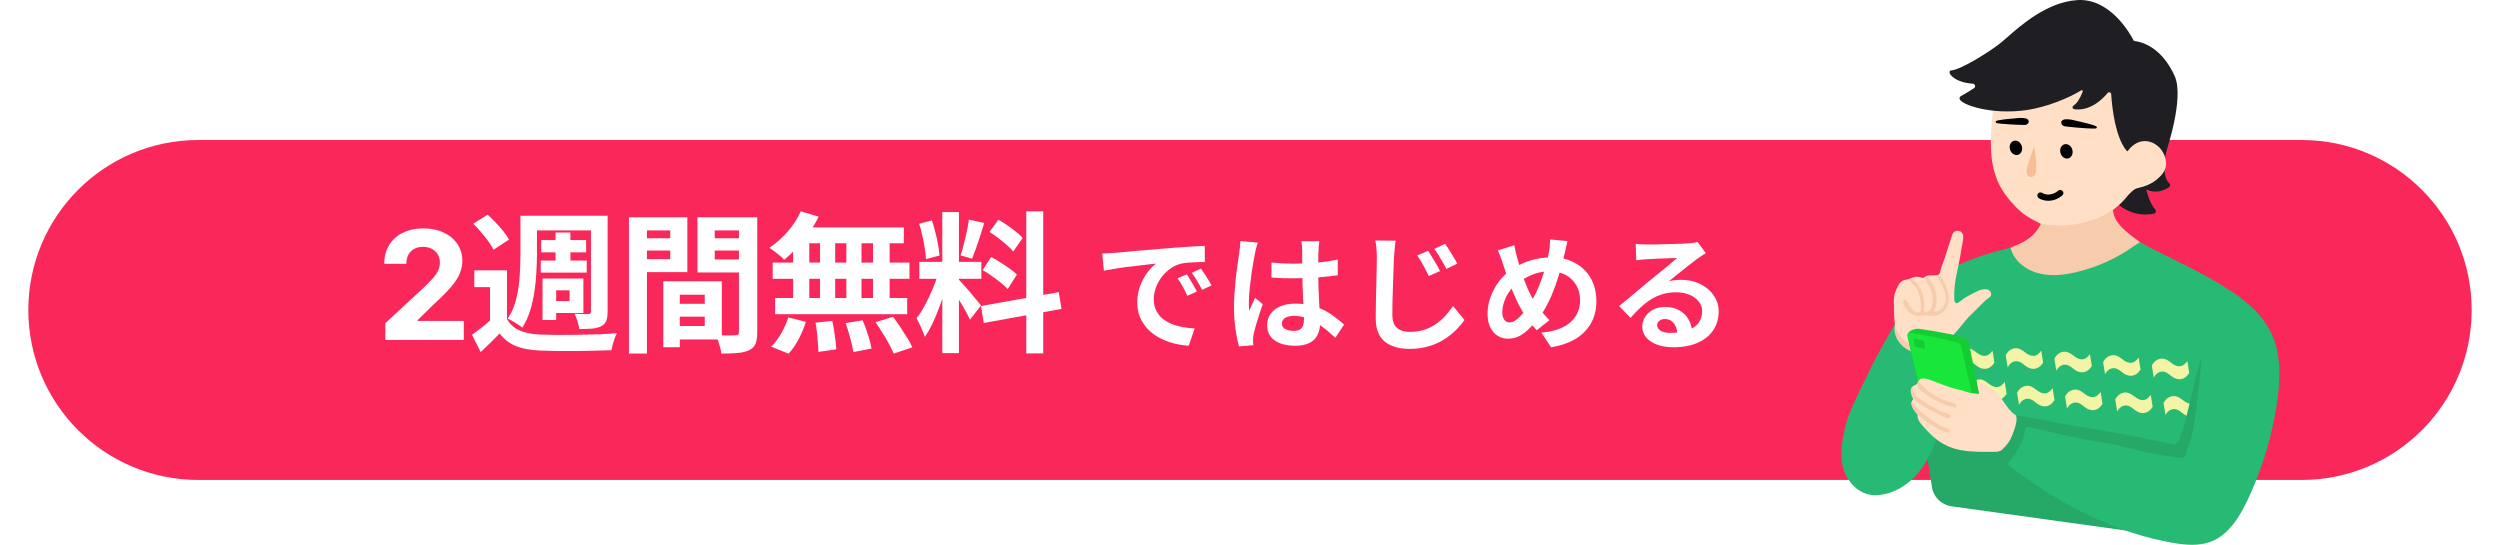 <svg width="353" height="77" viewBox="0 0 353 77" fill="none" xmlns="http://www.w3.org/2000/svg">
<g filter="url(#filter0_d_5355_7089)">
<path d="M4 39.77C4 26.515 14.745 15.77 28 15.77H325C338.255 15.77 349 26.515 349 39.77C349 53.025 338.255 63.77 325 63.77H28C14.745 63.77 4 53.025 4 39.77Z" fill="#FA285A"/>
</g>
<path d="M269.781 49.597L272.752 68.536C272.892 70.06 274.062 71.285 275.579 71.495L305.549 75.656L313.077 53.431L269.781 49.597Z" fill="#26A867"/>
<path d="M305.562 21.939C305.562 21.939 301.662 21.617 299.379 23.047C297.097 24.478 298.617 28.11 298.617 28.11C300.701 30.392 303.162 30.171 304.084 29.984C304.216 29.957 304.271 29.786 304.17 29.692C303.559 29.113 303.1 27.702 302.879 26.916C302.824 26.714 303.026 26.527 303.217 26.613C304.621 27.22 305.783 26.543 306.18 26.259C306.258 26.201 306.254 26.096 306.188 26.034C304.963 24.941 305.573 21.932 305.573 21.932L305.565 21.939H305.562Z" fill="#1F1F23"/>
<path d="M302.963 30.295C301.738 30.295 300.004 29.929 298.465 28.246L298.426 28.187C298.36 28.032 296.867 24.381 299.266 22.876C301.381 21.55 304.767 21.686 305.456 21.729L305.957 20.99L305.759 21.97C305.755 21.997 305.187 24.878 306.311 25.882C306.393 25.956 306.435 26.057 306.432 26.162C306.428 26.263 306.373 26.36 306.292 26.418C305.833 26.745 304.612 27.433 303.13 26.791C303.123 26.791 303.107 26.78 303.084 26.799C303.076 26.807 303.057 26.826 303.064 26.858C303.282 27.627 303.729 28.996 304.301 29.544C304.398 29.634 304.441 29.778 304.402 29.91C304.363 30.046 304.254 30.151 304.118 30.178C303.838 30.233 303.438 30.291 302.959 30.291H302.963V30.295ZM298.787 28.005C300.747 30.124 303.033 29.98 303.986 29.801C303.399 29.202 302.952 27.939 302.679 26.97C302.633 26.795 302.687 26.616 302.823 26.5C302.955 26.387 303.134 26.36 303.294 26.43C304.522 26.962 305.553 26.438 305.996 26.138C304.954 25.127 305.207 22.872 305.327 22.13C304.484 22.091 301.381 22.032 299.483 23.222C297.477 24.478 298.651 27.651 298.787 28.005Z" fill="#1F1F23"/>
<path d="M304.691 37.842C304.691 37.842 301.581 43.531 291.899 45.199C282.221 46.867 282.77 36.182 282.77 36.182C288.143 33.223 288.524 31.773 288.524 31.769C288.505 31.8 287.101 31.05 286.996 30.995C286.156 30.56 285.421 30.031 284.756 29.35C283.691 28.258 282.661 26.983 282.07 25.583C280.845 22.682 281.035 19.579 281.308 16.48C281.44 14.98 281.588 13.401 282.011 11.951C282.373 10.714 283.679 10.909 283.679 10.909C285.064 15.617 294.294 11.527 298.085 12.242C300.465 12.693 300.41 21.415 300.41 21.415C303.183 19.883 305.049 20.722 305.434 22.857C305.854 25.171 303.412 26.201 302.176 26.473C301.32 26.664 301.246 26.804 300.511 27.542C298.011 30.746 296.662 29.094 299.563 33.169C301.88 35.945 305.275 37.963 305.275 37.963L304.691 37.842Z" fill="#FFE0C6"/>
<path d="M298.301 13.277C298.273 12.841 297.725 12.662 297.445 13.001C295.412 15.431 293.503 15.322 292.904 15.217C292.838 15.205 292.822 15.12 292.877 15.085C293.503 14.708 293.973 13.767 294.265 13.016C294.385 12.697 294.035 12.406 293.747 12.588C292.06 13.658 288.794 14.96 286.123 15.341C280.504 16.15 276.177 14.159 276.974 13.743C277.339 13.553 278.097 13.086 278.824 12.627C279.279 12.34 279.093 11.648 278.556 11.609C276.282 11.461 275.453 10.45 275.469 10.19C275.469 10.162 275.496 10.143 275.523 10.139C276.962 10.053 281.002 7.483 282.557 6.266C284.109 5.049 288.323 0.558 293.304 0.212C297.799 -0.099 300.595 4.843 301.096 5.811C301.151 5.912 301.252 5.979 301.364 5.994C303.394 6.251 305.505 7.744 306.886 10.831C308.091 13.53 306.17 19.93 305.579 21.629C305.502 21.854 305.299 21.329 305.109 21.178C304.697 20.843 304.024 20.346 303.46 20.151C302.803 19.93 301.644 20.011 300.917 21.053C300.789 21.24 300.501 21.244 300.361 21.061C298.888 19.152 298.437 15.318 298.301 13.269V13.277Z" fill="#1F1F23"/>
<path d="M305.524 21.893C305.365 21.893 305.267 21.741 305.155 21.57C305.1 21.485 305.03 21.376 304.98 21.337C304.626 21.049 303.945 20.536 303.393 20.345C302.907 20.182 301.799 20.143 301.08 21.174C300.983 21.314 300.827 21.399 300.648 21.403C300.473 21.411 300.302 21.329 300.197 21.189C298.696 19.249 298.238 15.407 298.098 13.288C298.086 13.113 297.946 13.055 297.907 13.039C297.864 13.024 297.713 12.989 297.6 13.129C295.481 15.656 293.443 15.516 292.868 15.415C292.751 15.396 292.666 15.306 292.646 15.194C292.627 15.081 292.677 14.972 292.775 14.914C293.233 14.637 293.684 13.957 294.077 12.946C294.112 12.853 294.05 12.791 294.03 12.771C294.007 12.752 293.937 12.709 293.859 12.759C292.203 13.813 288.937 15.147 286.157 15.543C281.215 16.255 276.969 14.816 276.701 13.984C276.646 13.817 276.716 13.654 276.887 13.568C277.307 13.351 278.217 12.783 278.723 12.46C278.878 12.363 278.901 12.2 278.874 12.083C278.843 11.962 278.742 11.826 278.548 11.815C276.195 11.659 275.25 10.586 275.27 10.182C275.27 10.057 275.375 9.952 275.507 9.941C276.856 9.859 280.811 7.382 282.432 6.111C282.677 5.916 283 5.632 283.373 5.306C285.356 3.556 289.042 0.309 293.288 0.014C297.923 -0.297 300.753 4.711 301.274 5.718C301.298 5.757 301.34 5.788 301.387 5.792C303.724 6.091 305.796 7.895 307.068 10.749C308.46 13.864 305.878 21.38 305.769 21.698C305.715 21.854 305.602 21.881 305.555 21.889H305.524V21.893ZM302.81 19.859C303.067 19.859 303.308 19.898 303.522 19.972C304.105 20.17 304.774 20.656 305.236 21.034C305.326 21.108 305.4 21.216 305.473 21.325C306.395 18.588 307.729 13.23 306.702 10.924C305.489 8.202 303.533 6.484 301.34 6.204C301.161 6.181 301.006 6.076 300.92 5.916C300.415 4.944 297.67 0.119 293.319 0.422C289.209 0.706 285.589 3.898 283.641 5.609C283.264 5.943 282.937 6.231 282.681 6.429C281.3 7.51 277.416 10.034 275.74 10.322C275.958 10.617 276.74 11.294 278.571 11.414C278.909 11.438 279.177 11.663 279.263 11.986C279.345 12.305 279.216 12.627 278.936 12.802C278.439 13.117 277.552 13.669 277.109 13.906C277.482 14.439 281.246 15.843 286.099 15.147C288.727 14.77 291.997 13.467 293.642 12.421C293.848 12.293 294.1 12.308 294.287 12.46C294.478 12.616 294.544 12.864 294.454 13.09C294.093 14.011 293.692 14.669 293.257 15.053C294.015 15.096 295.605 14.882 297.289 12.872C297.472 12.655 297.763 12.569 298.031 12.658C298.304 12.748 298.482 12.981 298.502 13.265C298.65 15.38 299.097 19.101 300.524 20.948C300.551 20.983 300.574 21.003 300.644 21.003C300.664 21.003 300.718 20.995 300.753 20.948C301.301 20.166 302.102 19.855 302.814 19.855H302.81V19.859Z" fill="#1F1F23"/>
<path d="M300.32 21.473C302.179 18.767 304.975 20.015 305.667 22.072C306.421 24.3 304.628 25.373 303.446 25.824C302.626 26.139 302.887 23.176 301.934 23.919" fill="#FFE0C6"/>
<path d="M286.16 24.14C286.16 23.592 286.868 21.629 287.222 20.715C287.439 21.889 287.747 24.346 287.241 24.786C286.607 25.338 286.164 24.825 286.16 24.14Z" fill="#F8BC97"/>
<path d="M292.051 22.363C292.514 22.235 292.763 21.686 292.611 21.138C292.459 20.59 291.962 20.248 291.499 20.376C291.036 20.504 290.787 21.053 290.939 21.601C291.091 22.149 291.588 22.491 292.051 22.363Z" fill="black"/>
<path d="M284.947 21.858C285.406 21.718 285.643 21.166 285.476 20.622C285.308 20.078 284.803 19.747 284.348 19.887C283.889 20.027 283.652 20.579 283.819 21.124C283.986 21.668 284.492 21.998 284.947 21.858Z" fill="black"/>
<path d="M302.461 34.432C301.442 33.542 298.405 31.866 298.347 29.611C295.213 31.889 290.388 32.189 288.172 31.559C288.172 31.559 288.051 32.029 287.437 32.756C286.822 33.483 286.014 34.059 285.127 34.44C282.604 35.521 279.722 36.827 281.632 38.799C288.984 42.442 298.852 39.95 301.675 37.702C303.437 36.303 303.709 36.229 303.709 36.229C303.079 35.987 302.616 35.101 302.017 34.794L302.461 34.432Z" fill="#F7CCAD"/>
<path d="M289.222 28.352C288.627 28.352 288.137 28.157 287.865 27.975C287.663 27.838 287.612 27.562 287.748 27.36C287.884 27.158 288.16 27.108 288.362 27.244C288.401 27.271 289.416 27.912 290.629 26.917C290.816 26.761 291.096 26.793 291.251 26.979C291.407 27.166 291.38 27.446 291.189 27.601C290.501 28.165 289.813 28.352 289.226 28.352H289.222Z" fill="black"/>
<path d="M281.979 17.242C281.571 17.129 283.78 16.908 284.934 16.81C284.934 16.81 285.529 16.736 286.023 16.861C286.517 16.985 286.381 17.495 285.899 17.502C285.292 17.51 282.493 17.382 281.979 17.242Z" fill="black"/>
<path d="M285.833 17.643C285.134 17.643 282.459 17.518 281.937 17.374C281.79 17.335 281.782 17.238 281.786 17.195C281.798 17.067 281.809 16.931 284.916 16.671C284.935 16.671 285.538 16.597 286.051 16.725C286.389 16.811 286.483 17.04 286.463 17.215C286.44 17.421 286.234 17.635 285.892 17.643H285.833ZM282.602 17.195C283.59 17.293 285.386 17.378 285.892 17.367C286.075 17.367 286.183 17.273 286.191 17.184C286.199 17.102 286.121 17.028 285.985 16.993C285.522 16.877 284.951 16.943 284.947 16.943C283.99 17.024 283.139 17.114 282.602 17.192V17.195ZM281.984 17.195L282.007 17.114C282.007 17.114 282 17.114 282 17.11L281.98 17.195H281.984Z" fill="black"/>
<path d="M291.609 17.702C291.084 17.62 291.015 17.053 291.571 16.99C292.123 16.928 292.756 17.095 292.756 17.095C293.989 17.372 296.345 17.943 295.886 18.005C295.311 18.083 292.267 17.803 291.613 17.706H291.609V17.702Z" fill="black"/>
<path d="M295.581 18.156C294.589 18.156 292.136 17.927 291.584 17.841C291.222 17.787 291.035 17.53 291.043 17.309C291.043 17.126 291.183 16.897 291.549 16.854C292.124 16.788 292.758 16.955 292.785 16.963C296.086 17.705 296.082 17.853 296.075 17.985C296.075 18.024 296.051 18.121 295.896 18.141C295.822 18.149 295.713 18.156 295.577 18.156H295.581ZM291.829 17.114C291.747 17.114 291.665 17.114 291.584 17.126C291.424 17.145 291.323 17.215 291.319 17.313C291.319 17.414 291.424 17.534 291.626 17.569C292.19 17.655 294.251 17.845 295.312 17.877C294.749 17.713 293.8 17.476 292.723 17.231C292.715 17.231 292.28 17.114 291.829 17.114Z" fill="black"/>
<path d="M303.224 34.774C306.268 36.376 309.433 37.795 312.415 39.51C315.709 41.408 319.095 43.624 320.717 47.061C322.128 50.047 321.996 53.531 321.525 56.789C320.868 61.354 319.546 65.799 317.641 69.998C316.455 72.607 314.861 75.484 312.12 76.503C310.467 77.121 308.632 76.962 306.894 76.666C298.573 75.258 290.84 71.156 284.144 66.09C283.716 65.767 283.448 65.515 283.017 65.106C282.006 64.142 284.405 63.053 283.436 62.05C281.675 60.223 275.967 60.787 274.595 58.71C274.575 58.679 274.556 58.648 274.536 58.617C273.689 61.455 272.798 64.375 270.932 66.677C269.454 68.497 267.184 69.897 264.789 69.92C262.393 69.943 260.617 67.852 260.162 65.694C259.816 64.057 260.08 62.353 260.442 60.721C261.06 57.901 262.58 55.328 263.789 52.73C265.088 49.942 266.709 47.322 268.16 44.615C271.002 39.316 277.289 36.602 283.129 35.171L283.86 34.973L284.132 35.696C284.836 37.236 286.403 38.262 288.056 38.643C289.708 39.024 291.438 38.826 293.091 38.445C296.046 37.764 298.865 36.493 301.33 34.732L302.178 34.179L303.22 34.77L303.224 34.774Z" fill="#27BA74"/>
<path d="M267.616 45.658C267.363 46.467 267.538 47.376 267.993 48.096C268.277 48.539 268.658 48.916 269.094 49.212C269.311 49.359 269.545 49.488 269.786 49.6C270.027 49.713 270.283 49.799 270.544 49.702C270.571 49.694 270.595 49.682 270.618 49.666C270.734 49.604 270.82 49.499 270.902 49.394C271.462 48.706 272.025 48.014 272.585 47.326C270.929 46.77 269.273 46.214 267.616 45.658Z" fill="#F7CCAD"/>
<path d="M310.848 50.514C310.806 50.564 310.747 50.611 310.728 50.677C310.463 51.459 310.44 51.789 310.242 52.481C309.666 54.515 308.527 60.46 307.59 62.353C307.446 62.641 307.279 62.777 306.948 62.727C306.097 62.594 299.234 61.179 298.379 61.043C296.59 60.755 294.798 60.475 293.013 60.156C290.637 59.733 288.266 59.274 285.89 58.827C285.618 58.776 285.349 58.706 285.073 58.679C284.638 58.636 284.405 58.792 284.428 59.297C284.486 60.666 283.884 61.692 283.09 62.793C282.838 63.143 282.449 63.294 282.227 63.664C282.041 63.823 282.379 64.445 282.464 64.538C282.826 64.947 283.048 65.129 283.448 65.518C284.716 64.013 285.61 62.556 285.968 60.763C286.057 60.312 286.228 60.211 286.668 60.32C288.666 60.802 290.665 61.276 292.675 61.704C294.075 62.003 295.486 62.279 296.901 62.458C298.476 62.657 303.904 64.192 305.49 64.278C305.844 64.297 308.333 64.974 308.519 64.395C308.819 63.473 309.414 61.999 309.589 61.051C309.993 58.881 310.312 56.198 310.72 52.31C310.732 51.863 310.821 50.961 310.833 50.51H310.844L310.848 50.514Z" fill="#26A867"/>
<path d="M304.108 53.309C304.388 52.831 304.8 52.443 305.387 52.47C306.266 52.509 306.612 53.496 307.693 53.547C308.315 53.574 308.793 53.177 309.12 52.668L308.852 50.973C308.576 51.381 308.183 51.739 307.662 51.715C306.74 51.673 306.278 50.681 305.356 50.638C304.664 50.607 304.155 51.031 303.836 51.61L304.104 53.306L304.108 53.309Z" fill="#F4F4A6"/>
<path d="M297.233 52.824C297.513 52.345 297.925 51.957 298.512 51.984C299.391 52.023 299.737 53.01 300.818 53.061C301.44 53.088 301.918 52.691 302.245 52.182L301.977 50.487C301.701 50.895 301.308 51.253 300.787 51.23C299.865 51.187 299.403 50.195 298.481 50.153C297.789 50.121 297.28 50.545 296.961 51.124L297.229 52.82H297.233V52.824Z" fill="#F4F4A6"/>
<path d="M290.354 52.334C290.634 51.856 291.046 51.467 291.633 51.494C292.512 51.533 292.858 52.521 293.939 52.571C294.561 52.598 295.04 52.202 295.366 51.692L295.098 49.997C294.822 50.405 294.429 50.763 293.908 50.74C292.987 50.697 292.524 49.706 291.602 49.663C290.91 49.632 290.401 50.055 290.082 50.635L290.35 52.33L290.354 52.334Z" fill="#F4F4A6"/>
<path d="M285.085 57.144C285.365 56.665 285.777 56.276 286.364 56.304C287.243 56.343 287.589 57.33 288.67 57.381C289.292 57.408 289.77 57.011 290.097 56.502L289.828 54.807C289.552 55.215 289.16 55.573 288.639 55.549C287.717 55.507 287.254 54.515 286.333 54.472C285.641 54.441 285.131 54.865 284.812 55.444L285.081 57.14L285.085 57.144Z" fill="#F4F4A6"/>
<path d="M278.327 56.246C278.607 55.767 279.019 55.379 279.606 55.406C280.485 55.445 280.831 56.432 281.912 56.483C282.534 56.51 283.012 56.113 283.339 55.604L283.07 53.909C282.794 54.317 282.402 54.675 281.881 54.651C280.959 54.609 280.496 53.617 279.575 53.574C278.883 53.543 278.374 53.967 278.055 54.546L278.323 56.242L278.327 56.246Z" fill="#F4F4A6"/>
<path d="M291.862 57.676C292.142 57.198 292.554 56.809 293.141 56.836C294.02 56.875 294.366 57.863 295.447 57.913C296.069 57.941 296.547 57.544 296.874 57.035L296.606 55.339C296.33 55.748 295.937 56.105 295.416 56.082C294.494 56.039 294.032 55.048 293.11 55.005C292.418 54.974 291.909 55.398 291.59 55.977L291.858 57.672H291.862V57.676Z" fill="#F4F4A6"/>
<path d="M298.944 58.089C299.224 57.611 299.636 57.222 300.223 57.249C301.102 57.288 301.448 58.276 302.529 58.326C303.151 58.353 303.629 57.957 303.956 57.447L303.688 55.752C303.412 56.16 303.019 56.518 302.498 56.495C301.576 56.452 301.114 55.46 300.192 55.418C299.5 55.386 298.991 55.81 298.672 56.39L298.94 58.085L298.944 58.089Z" fill="#F4F4A6"/>
<path d="M309.167 56.988C308.342 56.852 307.883 55.965 307.012 55.926C306.32 55.895 305.811 56.319 305.492 56.898L305.76 58.594C306.04 58.115 306.453 57.73 307.04 57.758C307.724 57.789 308.109 58.419 308.743 58.706L309.163 56.988H309.167Z" fill="#F4F4A6"/>
<path d="M283.479 51.844C283.759 51.365 284.171 50.977 284.758 51.004C285.637 51.043 285.983 52.03 287.064 52.081C287.686 52.108 288.165 51.712 288.491 51.202L288.223 49.507C287.947 49.915 287.554 50.273 287.033 50.249C286.112 50.207 285.649 49.215 284.727 49.172C284.035 49.141 283.526 49.565 283.207 50.145L283.475 51.84L283.479 51.844Z" fill="#F4F4A6"/>
<path d="M276.6 51.844C276.88 51.365 277.292 50.977 277.88 51.004C278.758 51.043 279.104 52.03 280.185 52.081C280.807 52.108 281.286 51.712 281.612 51.202L281.344 49.507C281.068 49.915 280.675 50.273 280.154 50.249C279.233 50.207 278.77 49.215 277.848 49.172C277.156 49.141 276.647 49.565 276.328 50.145L276.596 51.84L276.6 51.844Z" fill="#F4F4A6"/>
<path d="M272.287 49.134C271.248 49.309 270.315 48.893 269.44 48.426C268.258 47.796 267.66 46.715 267.512 45.393C267.403 44.429 267.426 43.461 267.411 42.497C267.395 41.668 267.687 40.93 268.072 40.245C268.258 39.911 268.593 39.577 269.02 39.514C269.405 39.46 269.748 39.32 270.094 39.176C270.479 39.017 270.871 39.059 271.26 39.172C271.408 39.215 271.579 39.308 271.711 39.172C272.038 38.822 272.462 38.884 272.866 38.88C273.834 38.877 273.846 38.88 274.063 37.971C274.207 37.38 274.48 36.843 274.654 36.268C274.958 35.284 275.273 34.304 275.592 33.324C275.697 33.005 275.821 32.691 276.214 32.613C276.774 32.5 277.19 32.811 277.209 33.394C277.228 34.051 277.011 34.677 276.925 35.319C276.622 37.539 275.817 39.849 275.938 42.104C275.945 42.213 275.945 42.325 275.965 42.434C276.043 42.835 276.276 42.92 276.606 42.668C277.135 42.263 277.672 41.863 278.278 41.587C278.92 41.299 279.503 40.844 280.254 40.84C280.498 40.84 280.728 40.864 280.918 41.035C281.241 41.322 281.237 41.746 280.891 41.995C280.001 42.64 279.313 43.492 278.515 44.231C277.827 44.868 277.248 45.596 276.665 46.319C276.241 46.847 275.755 47.322 275.358 47.878C275.113 48.22 274.837 48.57 274.359 48.62C274.301 48.628 274.242 48.671 274.192 48.71C273.628 49.142 272.986 49.239 272.287 49.138V49.134Z" fill="#FFE0C6"/>
<path d="M273.132 44.005C273.735 43.997 274.287 43.569 274.544 43.021C274.8 42.473 274.789 41.816 274.625 41.229C274.462 40.642 274.159 40.101 273.84 39.58C273.774 39.471 273.708 39.355 273.708 39.23C273.708 39.106 273.82 38.969 273.945 38.993C274.042 39.012 274.1 39.106 274.147 39.187C274.551 39.914 274.96 40.661 275.123 41.477C275.399 42.858 274.789 44.3 273.307 44.557C272.802 44.646 272.285 44.608 271.775 44.545C271.624 44.526 271.464 44.506 271.313 44.538C271.231 44.557 271.153 44.588 271.071 44.611C270.792 44.689 270.488 44.623 270.22 44.506C269.477 44.191 268.91 43.495 268.75 42.706C268.723 42.57 268.719 42.403 268.836 42.325C269.022 42.201 269.228 42.45 269.33 42.652C269.582 43.161 269.952 43.616 270.403 43.966C270.519 44.055 270.652 44.145 270.799 44.137C270.967 44.129 271.106 43.989 271.169 43.834C271.231 43.678 271.231 43.503 271.227 43.336C271.208 42.228 271.048 41.011 270.232 40.264C270.01 40.062 269.718 39.833 269.773 39.537C270.041 39.409 270.341 39.63 270.539 39.852C271.433 40.867 271.861 42.278 271.682 43.62C271.666 43.733 271.651 43.861 271.725 43.95C271.775 44.013 271.865 44.04 271.946 44.044C272.425 44.075 272.736 43.546 272.833 43.079C273.074 41.921 272.701 40.684 271.985 39.739C271.865 39.58 271.736 39.343 271.88 39.203C272.028 39.059 272.273 39.211 272.409 39.366C273.49 40.61 273.778 42.492 273.117 44.005H273.132Z" fill="#F7CCAD"/>
<path d="M280.621 61.028C280.659 61.421 280.609 61.825 280.29 62.023C280.068 62.163 279.789 62.148 279.524 62.125C278.039 61.985 276.573 61.666 275.162 61.176C274.563 60.97 273.906 60.772 273.389 60.402C272.871 60.033 272.494 59.551 272.207 59.01C271.763 58.178 271.549 57.249 271.339 56.331C270.947 54.597 270.55 52.859 270.157 51.125C269.912 50.04 269.706 48.947 269.442 47.867C269.372 47.575 269.228 47.299 269.473 46.961C269.714 46.63 270.535 46.362 270.935 46.42C272.778 46.684 273.668 46.844 275.391 47.186C275.83 47.272 276.27 47.369 276.697 47.501C277.086 47.618 277.537 47.738 277.79 48.084C278.097 48.5 278.136 49.118 278.237 49.608C278.999 53.287 279.792 56.969 280.555 60.647C280.578 60.768 280.601 60.896 280.613 61.024H280.621V61.028Z" fill="#15CC33"/>
<path d="M279.03 62.264C278.517 62.143 277.98 62.069 277.49 61.887C276.04 61.35 274.601 60.79 273.174 60.203C272.552 59.947 272.148 59.457 271.988 58.768C271.137 55.129 270.27 51.493 269.414 47.858C269.375 47.687 269.348 47.504 269.364 47.333C269.395 47.003 269.55 46.933 269.939 47.003C271.075 47.217 272.218 47.403 273.349 47.644C274.228 47.831 275.095 48.041 275.966 48.266C276.425 48.387 276.829 48.426 276.946 48.997C277.202 50.269 277.514 51.532 277.801 52.8C277.972 53.554 278.147 54.305 278.307 55.063C278.731 57.077 279.143 59.091 279.563 61.109C279.586 61.218 279.613 61.331 279.648 61.436C279.87 62.171 279.823 62.233 279.042 62.264H279.03Z" fill="#19E63A"/>
<path d="M279.447 55.58C279.427 55.172 279.276 54.721 279.221 54.379C279.144 53.869 278.98 53.854 279.567 54.002C280.162 54.223 280.127 54.25 280.648 54.538C281.193 54.837 281.737 55.18 282.157 55.642C282.464 55.981 282.666 56.412 282.942 56.789C283.417 57.435 283.837 58.119 284.533 58.562C284.836 58.753 284.723 59.414 284.677 59.706C284.599 60.211 284.408 60.689 284.237 61.167C284.066 61.646 283.868 62.081 283.588 62.482C283.335 62.843 283.047 63.162 282.732 63.458C282.503 63.675 282.211 63.784 281.896 63.788C280.252 63.811 278.599 63.85 276.974 63.578C275.749 63.372 274.614 62.902 273.58 62.147C272.775 61.56 272.114 60.849 271.476 60.114C271.134 59.721 270.745 59.278 270.765 58.671C270.765 58.531 270.671 58.434 270.593 58.333C270.36 58.041 270.185 57.719 270.018 57.384C269.866 57.081 269.843 56.793 270.037 56.517C270.189 56.303 270.17 56.109 270.065 55.887C269.983 55.716 269.917 55.529 269.878 55.339C269.781 54.88 269.952 54.561 270.387 54.375C270.547 54.305 270.702 54.266 270.772 54.056C270.943 53.543 271.313 53.348 271.865 53.465C272.448 53.589 273.008 53.803 273.56 54.021C274.579 54.421 275.59 54.834 276.667 55.047C277.157 55.145 277.627 55.324 278.105 55.463C278.226 55.498 279.291 55.654 279.447 55.58Z" fill="#FFE0C6"/>
<path d="M269.926 56.72C270.179 57.051 270.338 57.28 270.575 57.506C271.345 58.248 272.162 58.925 273.048 59.52C273.604 59.889 274.191 60.212 274.825 60.457C275.016 60.531 275.385 60.597 275.237 60.927C275.117 61.203 274.817 61.094 274.592 61.013C273.849 60.745 273.196 60.305 272.523 59.897C271.773 59.442 271.12 58.886 270.517 58.264C270.116 57.848 269.778 57.16 269.926 56.728V56.72Z" fill="#F7CCAD"/>
<path d="M270.026 54.612C270.073 55.724 270.909 56.226 271.628 56.7C272.748 57.439 273.938 58.065 275.221 58.489C275.392 58.547 275.485 58.679 275.458 58.862C275.427 59.056 275.264 59.052 275.116 59.041C275.007 59.033 274.887 59.025 274.785 58.982C273.296 58.341 271.869 57.579 270.536 56.661C270.019 56.303 269.859 55.86 269.781 55.246C269.762 55.102 269.809 54.756 270.022 54.612H270.026Z" fill="#F7CCAD"/>
<path d="M270.861 53.804C272.004 55.242 273.618 56.3 275.395 56.77C275.647 56.837 276.013 56.918 276.192 57.128C276.495 57.49 276.137 57.614 275.78 57.517C274.283 57.109 272.883 56.378 271.623 55.468C271.347 55.27 271.075 55.056 270.9 54.764C270.725 54.472 270.674 54.091 270.857 53.8H270.861V53.804Z" fill="#F7CCAD"/>
<path d="M270.186 48.045C270.163 47.905 270.291 47.792 270.424 47.823L271.442 48.08C271.594 48.119 271.707 48.239 271.73 48.395L271.835 49.017C271.858 49.153 271.73 49.27 271.598 49.238L270.579 48.982C270.427 48.943 270.315 48.822 270.291 48.667L270.186 48.045Z" fill="#15CC33"/>
<path d="M54.411 48V45.633L59.942 40.512C60.412 40.057 60.806 39.647 61.125 39.283C61.449 38.919 61.694 38.562 61.861 38.213C62.028 37.859 62.111 37.477 62.111 37.068C62.111 36.612 62.008 36.22 61.8 35.892C61.593 35.558 61.31 35.302 60.951 35.125C60.592 34.943 60.184 34.852 59.729 34.852C59.254 34.852 58.839 34.948 58.485 35.14C58.131 35.333 57.858 35.608 57.666 35.967C57.473 36.327 57.377 36.754 57.377 37.249H54.259C54.259 36.233 54.489 35.35 54.95 34.602C55.41 33.853 56.055 33.274 56.884 32.864C57.714 32.455 58.67 32.25 59.752 32.25C60.865 32.25 61.833 32.447 62.658 32.842C63.487 33.231 64.132 33.772 64.592 34.465C65.053 35.158 65.283 35.952 65.283 36.847C65.283 37.434 65.166 38.013 64.934 38.585C64.706 39.156 64.299 39.791 63.712 40.489C63.126 41.182 62.299 42.014 61.231 42.985L58.963 45.208V45.314H65.488V48H54.411ZM71.586 38.172V46.056H69.194V40.544H66.972V38.172H71.586ZM71.586 45.052C71.999 45.778 72.591 46.312 73.36 46.654C74.143 46.996 75.083 47.188 76.18 47.231C76.849 47.259 77.647 47.281 78.573 47.295C79.498 47.295 80.474 47.288 81.499 47.274C82.525 47.259 83.522 47.238 84.49 47.209C85.473 47.167 86.342 47.11 87.097 47.039C87.011 47.238 86.912 47.48 86.798 47.765C86.698 48.036 86.606 48.321 86.52 48.62C86.435 48.933 86.371 49.211 86.328 49.453C85.644 49.481 84.861 49.503 83.978 49.517C83.095 49.545 82.176 49.56 81.222 49.56C80.282 49.574 79.377 49.574 78.508 49.56C77.64 49.545 76.863 49.524 76.18 49.495C74.884 49.438 73.78 49.232 72.868 48.876C71.971 48.52 71.195 47.922 70.54 47.081C70.141 47.509 69.721 47.936 69.279 48.363C68.852 48.791 68.382 49.239 67.869 49.709L66.651 47.274C67.093 46.96 67.556 46.611 68.04 46.227C68.524 45.842 68.987 45.45 69.429 45.052H71.586ZM66.822 31.592L68.852 30.31C69.236 30.652 69.621 31.03 70.005 31.443C70.404 31.856 70.767 32.269 71.095 32.682C71.423 33.095 71.679 33.479 71.864 33.835L69.685 35.267C69.528 34.925 69.293 34.541 68.98 34.113C68.667 33.672 68.318 33.23 67.933 32.789C67.563 32.347 67.192 31.948 66.822 31.592ZM74.898 30.46H84.555V32.532H74.898V30.46ZM76.415 33.9H82.76V35.63H76.415V33.9ZM76.351 36.784H82.845V38.493H76.351V36.784ZM78.444 32.831H80.538V37.788H78.444V32.831ZM73.488 30.46H75.817V35.993C75.817 36.762 75.788 37.596 75.731 38.493C75.688 39.39 75.596 40.302 75.453 41.227C75.311 42.153 75.104 43.051 74.834 43.919C74.563 44.774 74.2 45.557 73.744 46.27C73.602 46.127 73.402 45.977 73.146 45.821C72.904 45.65 72.647 45.493 72.377 45.351C72.121 45.194 71.893 45.073 71.693 44.988C72.263 44.133 72.669 43.179 72.911 42.125C73.167 41.071 73.324 40.01 73.381 38.941C73.452 37.873 73.488 36.891 73.488 35.993V30.46ZM83.444 30.46H85.794V44.005C85.794 44.546 85.73 44.98 85.601 45.308C85.473 45.621 85.238 45.871 84.896 46.056C84.555 46.241 84.127 46.355 83.615 46.398C83.116 46.44 82.511 46.462 81.799 46.462C81.756 46.148 81.67 45.785 81.542 45.372C81.414 44.959 81.279 44.603 81.136 44.304C81.535 44.318 81.92 44.333 82.29 44.347C82.674 44.347 82.938 44.347 83.08 44.347C83.209 44.347 83.301 44.318 83.358 44.261C83.415 44.204 83.444 44.105 83.444 43.962V30.46ZM77.568 39.326H82.375V44.197H77.568V42.509H80.431V40.992H77.568V39.326ZM76.607 39.326H78.53V45.18H76.607V39.326ZM94.874 42.894H100.706V44.71H94.874V42.894ZM94.724 39.711H101.924V47.936H94.724V46.035H99.51V41.612H94.724V39.711ZM93.656 39.711H95.984V49.026H93.656V39.711ZM90.088 33.643H95.429V35.374H90.088V33.643ZM100.001 33.643H105.385V35.374H100.001V33.643ZM104.338 30.674H106.923V46.889C106.923 47.573 106.845 48.114 106.688 48.513C106.531 48.911 106.239 49.218 105.812 49.431C105.371 49.645 104.829 49.78 104.188 49.837C103.562 49.894 102.785 49.923 101.86 49.923C101.831 49.666 101.774 49.382 101.689 49.068C101.603 48.755 101.504 48.434 101.39 48.107C101.276 47.794 101.155 47.523 101.026 47.295C101.411 47.324 101.788 47.345 102.159 47.359C102.543 47.359 102.885 47.359 103.184 47.359C103.498 47.345 103.711 47.338 103.825 47.338C104.025 47.338 104.16 47.302 104.231 47.231C104.302 47.16 104.338 47.032 104.338 46.846V30.674ZM90.28 30.674H97.053V38.429H90.28V36.591H94.639V32.532H90.28V30.674ZM105.705 30.674V32.532H100.92V36.634H105.705V38.471H98.484V30.674H105.705ZM88.806 30.674H91.348V49.923H88.806V30.674ZM113.076 29.84L115.597 30.588C115.212 31.371 114.757 32.141 114.23 32.895C113.703 33.65 113.133 34.348 112.521 34.989C111.922 35.63 111.324 36.193 110.726 36.677C110.583 36.506 110.384 36.314 110.128 36.1C109.871 35.886 109.608 35.68 109.337 35.48C109.067 35.281 108.832 35.117 108.632 34.989C109.544 34.391 110.398 33.636 111.196 32.724C111.994 31.813 112.62 30.852 113.076 29.84ZM112.905 32.105H127.625V34.348H112.285L112.905 32.105ZM109.102 37.083H128.416V39.369H109.102V37.083ZM109.444 42.082H128.095V44.368H109.444V42.082ZM115.789 32.895H117.926V43.279H115.789V32.895ZM111.986 32.895H114.272V43.3H111.986V32.895ZM119.507 32.895H121.643V43.3H119.507V32.895ZM123.267 32.895H125.617V43.3H123.267V32.895ZM115.148 45.565L117.52 45.308C117.662 45.949 117.783 46.647 117.883 47.402C117.997 48.157 118.061 48.798 118.075 49.325L115.554 49.688C115.554 49.346 115.533 48.94 115.49 48.47C115.462 48 115.419 47.509 115.362 46.996C115.305 46.483 115.234 46.006 115.148 45.565ZM119.4 45.629L121.793 45.223C121.978 45.636 122.156 46.084 122.327 46.569C122.498 47.053 122.647 47.523 122.775 47.979C122.904 48.434 122.996 48.847 123.053 49.218L120.489 49.709C120.418 49.182 120.276 48.534 120.062 47.765C119.863 46.996 119.642 46.284 119.4 45.629ZM123.63 45.5L126.087 44.731C126.429 45.173 126.771 45.65 127.112 46.163C127.454 46.675 127.782 47.188 128.095 47.701C128.408 48.199 128.651 48.648 128.821 49.047L126.194 49.923C126.037 49.538 125.816 49.09 125.531 48.577C125.261 48.064 124.955 47.544 124.613 47.017C124.285 46.476 123.958 45.97 123.63 45.5ZM111.303 44.817L113.781 45.436C113.539 46.248 113.204 47.06 112.777 47.872C112.35 48.684 111.872 49.374 111.345 49.944L108.889 48.94C109.373 48.484 109.836 47.879 110.277 47.124C110.719 46.369 111.061 45.6 111.303 44.817ZM133.052 29.947H135.402V49.859H133.052V29.947ZM129.804 36.976H138.564V39.369H129.804V36.976ZM132.582 38.236L134.013 38.941C133.828 39.654 133.614 40.408 133.372 41.206C133.13 41.989 132.859 42.773 132.56 43.556C132.261 44.34 131.948 45.08 131.62 45.778C131.293 46.462 130.944 47.06 130.573 47.573C130.502 47.302 130.395 47.01 130.253 46.697C130.125 46.369 129.982 46.049 129.826 45.735C129.683 45.422 129.548 45.151 129.42 44.923C129.847 44.397 130.26 43.748 130.659 42.979C131.072 42.196 131.449 41.391 131.791 40.565C132.133 39.725 132.396 38.949 132.582 38.236ZM135.38 39.476C135.494 39.59 135.658 39.768 135.872 40.01C136.1 40.252 136.349 40.53 136.619 40.843C136.89 41.142 137.146 41.448 137.389 41.762C137.645 42.061 137.873 42.331 138.072 42.574C138.286 42.816 138.435 43.001 138.521 43.129L136.961 45.137C136.819 44.824 136.634 44.461 136.406 44.048C136.178 43.62 135.929 43.186 135.658 42.744C135.387 42.289 135.124 41.861 134.868 41.462C134.611 41.064 134.39 40.736 134.205 40.48L135.38 39.476ZM129.783 31.592L131.578 31.122C131.763 31.635 131.926 32.19 132.069 32.789C132.226 33.387 132.354 33.971 132.453 34.541C132.553 35.11 132.624 35.623 132.667 36.079L130.744 36.591C130.73 36.136 130.673 35.623 130.573 35.053C130.488 34.469 130.374 33.878 130.232 33.28C130.103 32.667 129.954 32.105 129.783 31.592ZM136.812 31.015L138.97 31.485C138.799 32.069 138.613 32.667 138.414 33.28C138.215 33.892 138.015 34.483 137.816 35.053C137.616 35.609 137.431 36.1 137.26 36.527L135.637 36.057C135.793 35.602 135.943 35.082 136.085 34.498C136.242 33.9 136.384 33.294 136.513 32.682C136.641 32.069 136.741 31.514 136.812 31.015ZM144.909 29.84H147.302V49.901H144.909V29.84ZM138.521 43.214L149.502 41.249L149.887 43.62L138.905 45.607L138.521 43.214ZM139.717 32.746L140.978 31.015C141.377 31.243 141.79 31.507 142.217 31.806C142.658 32.105 143.072 32.411 143.456 32.724C143.855 33.038 144.168 33.33 144.396 33.6L143.072 35.523C142.858 35.238 142.559 34.932 142.174 34.605C141.804 34.277 141.405 33.949 140.978 33.622C140.551 33.294 140.13 33.002 139.717 32.746ZM138.756 38.13L139.952 36.292C140.38 36.506 140.821 36.762 141.277 37.062C141.733 37.346 142.167 37.638 142.58 37.937C142.993 38.222 143.328 38.5 143.584 38.771L142.281 40.822C142.053 40.551 141.74 40.259 141.341 39.946C140.942 39.618 140.515 39.298 140.059 38.984C139.618 38.657 139.183 38.372 138.756 38.13ZM155.635 35.787C155.991 35.775 156.329 35.763 156.649 35.751C156.97 35.727 157.213 35.71 157.379 35.698C157.747 35.674 158.198 35.638 158.732 35.591C159.278 35.532 159.884 35.472 160.548 35.413C161.225 35.353 161.943 35.294 162.703 35.235C163.462 35.175 164.252 35.11 165.07 35.039C165.688 34.98 166.299 34.932 166.904 34.897C167.521 34.849 168.103 34.813 168.649 34.79C169.207 34.754 169.693 34.73 170.109 34.718L170.127 36.997C169.806 36.997 169.438 37.003 169.023 37.015C168.607 37.027 168.192 37.051 167.777 37.086C167.373 37.11 167.011 37.163 166.691 37.247C166.156 37.389 165.658 37.632 165.195 37.977C164.732 38.309 164.329 38.706 163.984 39.169C163.652 39.62 163.391 40.113 163.201 40.647C163.011 41.169 162.916 41.697 162.916 42.232C162.916 42.813 163.017 43.33 163.219 43.781C163.433 44.22 163.717 44.599 164.073 44.92C164.441 45.229 164.869 45.49 165.355 45.703C165.842 45.905 166.364 46.059 166.922 46.166C167.492 46.273 168.079 46.344 168.685 46.38L167.848 48.819C167.1 48.772 166.37 48.653 165.658 48.463C164.958 48.273 164.299 48.012 163.682 47.679C163.065 47.347 162.525 46.944 162.062 46.469C161.611 45.982 161.249 45.43 160.976 44.813C160.715 44.184 160.584 43.484 160.584 42.712C160.584 41.858 160.72 41.074 160.993 40.362C161.266 39.638 161.605 39.009 162.008 38.475C162.424 37.929 162.833 37.508 163.237 37.211C162.904 37.258 162.501 37.306 162.026 37.353C161.563 37.401 161.059 37.46 160.513 37.532C159.979 37.591 159.433 37.656 158.875 37.727C158.317 37.798 157.777 37.882 157.255 37.977C156.744 38.06 156.281 38.143 155.866 38.226L155.635 35.787ZM167.581 38.742C167.735 38.956 167.895 39.211 168.061 39.508C168.24 39.792 168.412 40.083 168.578 40.38C168.744 40.665 168.886 40.926 169.005 41.163L167.652 41.769C167.426 41.27 167.207 40.831 166.993 40.451C166.791 40.072 166.548 39.686 166.263 39.294L167.581 38.742ZM169.575 37.923C169.729 38.137 169.895 38.386 170.073 38.671C170.263 38.944 170.447 39.229 170.625 39.526C170.803 39.81 170.952 40.066 171.07 40.291L169.735 40.932C169.498 40.457 169.266 40.036 169.041 39.668C168.827 39.3 168.572 38.92 168.275 38.529L169.575 37.923ZM179.527 37.069C180.037 37.116 180.548 37.158 181.058 37.193C181.58 37.217 182.109 37.229 182.643 37.229C183.735 37.229 184.821 37.181 185.901 37.086C186.981 36.991 187.978 36.843 188.892 36.641V38.867C187.966 38.997 186.963 39.104 185.883 39.187C184.803 39.258 183.723 39.294 182.643 39.294C182.12 39.294 181.598 39.288 181.076 39.276C180.566 39.252 180.049 39.223 179.527 39.187V37.069ZM186.292 34.06C186.269 34.226 186.245 34.41 186.221 34.612C186.209 34.813 186.197 35.015 186.186 35.217C186.174 35.407 186.162 35.662 186.15 35.983C186.138 36.303 186.132 36.665 186.132 37.069C186.132 37.46 186.132 37.876 186.132 38.315C186.132 39.122 186.144 39.882 186.168 40.594C186.192 41.294 186.221 41.947 186.257 42.552C186.292 43.145 186.322 43.691 186.346 44.19C186.381 44.688 186.399 45.151 186.399 45.579C186.399 46.042 186.334 46.469 186.203 46.861C186.085 47.252 185.889 47.596 185.616 47.893C185.343 48.19 184.981 48.415 184.53 48.57C184.091 48.736 183.551 48.819 182.91 48.819C181.675 48.819 180.702 48.57 179.99 48.071C179.278 47.573 178.922 46.855 178.922 45.917C178.922 45.312 179.082 44.783 179.402 44.333C179.723 43.87 180.18 43.514 180.773 43.264C181.367 43.003 182.067 42.873 182.874 42.873C183.717 42.873 184.482 42.962 185.171 43.14C185.859 43.318 186.488 43.555 187.058 43.852C187.628 44.148 188.132 44.475 188.571 44.831C189.022 45.175 189.426 45.508 189.782 45.828L188.553 47.697C187.877 47.056 187.218 46.505 186.577 46.042C185.936 45.579 185.295 45.223 184.654 44.973C184.025 44.724 183.373 44.599 182.696 44.599C182.198 44.599 181.788 44.694 181.468 44.884C181.159 45.074 181.005 45.341 181.005 45.685C181.005 46.042 181.165 46.303 181.485 46.469C181.806 46.635 182.198 46.718 182.66 46.718C183.028 46.718 183.319 46.659 183.533 46.54C183.746 46.41 183.895 46.226 183.978 45.988C184.073 45.739 184.12 45.442 184.12 45.098C184.12 44.789 184.108 44.386 184.085 43.887C184.061 43.389 184.031 42.831 183.996 42.214C183.972 41.597 183.948 40.956 183.925 40.291C183.901 39.614 183.889 38.956 183.889 38.315C183.889 37.638 183.883 37.027 183.871 36.481C183.871 35.923 183.871 35.508 183.871 35.235C183.871 35.104 183.859 34.92 183.835 34.683C183.812 34.446 183.782 34.238 183.746 34.06H186.292ZM177.604 34.256C177.569 34.374 177.515 34.541 177.444 34.754C177.385 34.968 177.331 35.175 177.284 35.377C177.248 35.579 177.218 35.733 177.195 35.84C177.135 36.089 177.07 36.428 176.999 36.855C176.928 37.27 176.851 37.745 176.767 38.279C176.696 38.801 176.625 39.342 176.554 39.899C176.483 40.445 176.429 40.968 176.394 41.466C176.358 41.953 176.34 42.374 176.34 42.73C176.34 42.908 176.34 43.104 176.34 43.318C176.352 43.519 176.376 43.709 176.411 43.887C176.494 43.674 176.578 43.466 176.661 43.264C176.756 43.062 176.851 42.861 176.945 42.659C177.04 42.457 177.129 42.255 177.213 42.054L178.299 42.944C178.132 43.43 177.96 43.941 177.782 44.475C177.616 45.009 177.462 45.513 177.319 45.988C177.189 46.463 177.088 46.861 177.017 47.181C176.993 47.3 176.969 47.442 176.945 47.608C176.934 47.775 176.928 47.911 176.928 48.018C176.928 48.113 176.928 48.225 176.928 48.356C176.94 48.498 176.951 48.629 176.963 48.748L174.951 48.908C174.762 48.279 174.595 47.478 174.453 46.505C174.311 45.519 174.239 44.422 174.239 43.211C174.239 42.546 174.269 41.852 174.328 41.128C174.388 40.392 174.453 39.686 174.524 39.009C174.607 38.333 174.69 37.715 174.773 37.158C174.857 36.588 174.922 36.131 174.969 35.787C175.005 35.538 175.041 35.258 175.076 34.95C175.112 34.63 175.135 34.327 175.147 34.042L177.604 34.256ZM201.657 35.413C201.823 35.662 202.007 35.959 202.209 36.303C202.422 36.635 202.63 36.98 202.832 37.336C203.034 37.68 203.2 37.994 203.33 38.279L201.746 38.974C201.568 38.594 201.39 38.244 201.212 37.923C201.046 37.591 200.874 37.276 200.696 36.98C200.529 36.671 200.334 36.368 200.108 36.072L201.657 35.413ZM204.043 34.434C204.221 34.671 204.416 34.962 204.63 35.306C204.844 35.638 205.051 35.977 205.253 36.321C205.467 36.653 205.639 36.956 205.77 37.229L204.221 37.977C204.043 37.597 203.859 37.252 203.669 36.944C203.491 36.623 203.307 36.315 203.117 36.018C202.939 35.721 202.737 35.431 202.511 35.146L204.043 34.434ZM197.064 33.989C197.004 34.368 196.957 34.772 196.921 35.199C196.886 35.615 196.856 36 196.832 36.356C196.808 36.831 196.785 37.419 196.761 38.119C196.737 38.807 196.713 39.537 196.69 40.309C196.666 41.069 196.642 41.816 196.618 42.552C196.607 43.276 196.601 43.917 196.601 44.475C196.601 45.068 196.708 45.543 196.921 45.899C197.147 46.243 197.443 46.493 197.811 46.647C198.191 46.789 198.612 46.861 199.075 46.861C199.799 46.861 200.464 46.766 201.069 46.576C201.687 46.374 202.239 46.107 202.725 45.775C203.224 45.43 203.675 45.039 204.078 44.599C204.482 44.16 204.844 43.697 205.164 43.211L206.784 45.187C206.488 45.614 206.108 46.065 205.645 46.54C205.182 47.015 204.63 47.46 203.989 47.875C203.36 48.291 202.63 48.623 201.799 48.872C200.969 49.133 200.049 49.264 199.04 49.264C198.078 49.264 197.236 49.116 196.512 48.819C195.788 48.522 195.23 48.059 194.838 47.43C194.446 46.789 194.251 45.965 194.251 44.956C194.251 44.469 194.257 43.917 194.268 43.3C194.28 42.671 194.292 42.018 194.304 41.341C194.328 40.665 194.346 40.006 194.357 39.365C194.369 38.712 194.381 38.125 194.393 37.603C194.405 37.069 194.411 36.653 194.411 36.356C194.411 35.929 194.393 35.514 194.357 35.11C194.322 34.695 194.268 34.309 194.197 33.953L197.064 33.989ZM221.33 34.042C221.294 34.196 221.247 34.386 221.187 34.612C221.14 34.837 221.093 35.063 221.045 35.288C220.998 35.514 220.956 35.698 220.92 35.84C220.731 36.635 220.517 37.448 220.28 38.279C220.042 39.098 219.775 39.911 219.478 40.718C219.182 41.525 218.849 42.279 218.481 42.979C218.125 43.68 217.728 44.303 217.289 44.849C216.754 45.537 216.25 46.101 215.775 46.54C215.312 46.979 214.849 47.306 214.387 47.519C213.924 47.721 213.419 47.822 212.873 47.822C212.387 47.822 211.924 47.691 211.485 47.43C211.057 47.157 210.707 46.76 210.434 46.237C210.173 45.703 210.042 45.05 210.042 44.279C210.042 43.484 210.185 42.694 210.47 41.911C210.766 41.116 211.17 40.38 211.68 39.703C212.203 39.027 212.814 38.463 213.514 38.012C214.464 37.395 215.395 36.962 216.309 36.712C217.223 36.463 218.155 36.339 219.104 36.339C220.339 36.339 221.431 36.6 222.38 37.122C223.33 37.632 224.072 38.35 224.606 39.276C225.14 40.202 225.407 41.288 225.407 42.534C225.407 43.781 225.128 44.861 224.57 45.775C224.024 46.677 223.271 47.401 222.309 47.947C221.348 48.481 220.25 48.843 219.015 49.033L217.645 46.967C218.63 46.884 219.466 46.706 220.155 46.433C220.855 46.16 221.419 45.816 221.846 45.401C222.285 44.985 222.606 44.522 222.808 44.012C223.009 43.502 223.11 42.968 223.11 42.41C223.11 41.603 222.932 40.896 222.576 40.291C222.232 39.674 221.745 39.193 221.116 38.849C220.487 38.493 219.745 38.315 218.891 38.315C217.953 38.315 217.116 38.469 216.381 38.778C215.645 39.075 214.968 39.448 214.351 39.899C213.888 40.232 213.49 40.635 213.158 41.11C212.826 41.573 212.571 42.066 212.393 42.588C212.214 43.11 212.125 43.614 212.125 44.101C212.125 44.528 212.214 44.873 212.393 45.134C212.582 45.395 212.832 45.525 213.14 45.525C213.366 45.525 213.597 45.46 213.835 45.33C214.072 45.187 214.309 45.003 214.547 44.778C214.784 44.54 215.022 44.267 215.259 43.959C215.496 43.65 215.734 43.324 215.971 42.979C216.303 42.469 216.618 41.899 216.915 41.27C217.211 40.641 217.478 39.982 217.716 39.294C217.965 38.606 218.173 37.941 218.339 37.3C218.505 36.647 218.636 36.048 218.731 35.502C218.79 35.241 218.826 34.944 218.837 34.612C218.861 34.279 218.873 34.012 218.873 33.81L221.33 34.042ZM213.817 34.63C213.876 34.926 213.935 35.217 213.995 35.502C214.066 35.787 214.137 36.066 214.208 36.339C214.339 36.825 214.493 37.353 214.671 37.923C214.849 38.481 215.039 39.039 215.241 39.597C215.455 40.154 215.668 40.671 215.882 41.146C216.096 41.608 216.309 42.006 216.523 42.338C216.832 42.813 217.182 43.312 217.573 43.834C217.965 44.344 218.369 44.801 218.784 45.205L216.986 46.629C216.63 46.237 216.309 45.864 216.024 45.508C215.751 45.14 215.467 44.73 215.17 44.279C214.909 43.876 214.642 43.407 214.369 42.873C214.108 42.338 213.846 41.757 213.585 41.128C213.336 40.499 213.093 39.852 212.855 39.187C212.63 38.523 212.41 37.864 212.197 37.211C212.102 36.891 211.995 36.582 211.876 36.285C211.769 35.989 211.639 35.68 211.485 35.359L213.817 34.63ZM230.962 34.434C231.211 34.469 231.478 34.493 231.763 34.505C232.048 34.517 232.321 34.523 232.582 34.523C232.772 34.523 233.057 34.523 233.436 34.523C233.816 34.511 234.243 34.499 234.718 34.487C235.205 34.475 235.686 34.463 236.16 34.451C236.635 34.44 237.062 34.428 237.442 34.416C237.834 34.392 238.137 34.374 238.35 34.362C238.718 34.327 239.009 34.297 239.223 34.273C239.436 34.238 239.596 34.202 239.703 34.167L240.861 35.751C240.659 35.882 240.451 36.012 240.237 36.143C240.024 36.273 239.816 36.416 239.614 36.57C239.377 36.736 239.092 36.956 238.76 37.229C238.427 37.49 238.071 37.769 237.691 38.066C237.324 38.362 236.962 38.653 236.605 38.938C236.261 39.223 235.947 39.478 235.662 39.703C235.959 39.632 236.243 39.585 236.516 39.561C236.789 39.526 237.068 39.508 237.353 39.508C238.362 39.508 239.264 39.703 240.059 40.095C240.866 40.487 241.501 41.021 241.964 41.697C242.439 42.362 242.676 43.128 242.676 43.994C242.676 44.932 242.439 45.781 241.964 46.54C241.49 47.3 240.771 47.905 239.81 48.356C238.861 48.807 237.668 49.033 236.232 49.033C235.413 49.033 234.671 48.914 234.006 48.676C233.353 48.439 232.837 48.101 232.457 47.662C232.077 47.223 231.887 46.706 231.887 46.113C231.887 45.626 232.018 45.175 232.279 44.76C232.552 44.333 232.926 43.988 233.401 43.727C233.887 43.466 234.445 43.336 235.074 43.336C235.893 43.336 236.582 43.502 237.14 43.834C237.709 44.154 238.142 44.588 238.439 45.134C238.748 45.68 238.908 46.279 238.92 46.932L236.837 47.217C236.825 46.564 236.659 46.042 236.338 45.65C236.03 45.246 235.614 45.045 235.092 45.045C234.76 45.045 234.493 45.134 234.291 45.312C234.089 45.478 233.988 45.674 233.988 45.899C233.988 46.231 234.154 46.499 234.487 46.7C234.819 46.902 235.252 47.003 235.786 47.003C236.795 47.003 237.638 46.884 238.315 46.647C238.991 46.398 239.496 46.047 239.828 45.596C240.172 45.134 240.344 44.588 240.344 43.959C240.344 43.425 240.178 42.956 239.846 42.552C239.525 42.148 239.086 41.834 238.528 41.608C237.97 41.383 237.341 41.27 236.641 41.27C235.953 41.27 235.324 41.359 234.754 41.537C234.184 41.703 233.644 41.947 233.134 42.267C232.635 42.576 232.143 42.956 231.656 43.407C231.181 43.846 230.707 44.338 230.232 44.884L228.612 43.211C228.932 42.95 229.294 42.659 229.698 42.338C230.101 42.006 230.511 41.662 230.926 41.306C231.353 40.95 231.751 40.617 232.119 40.309C232.499 39.988 232.819 39.721 233.08 39.508C233.33 39.306 233.62 39.069 233.953 38.795C234.285 38.523 234.629 38.244 234.985 37.959C235.341 37.662 235.68 37.383 236 37.122C236.321 36.849 236.588 36.618 236.801 36.428C236.623 36.428 236.392 36.434 236.107 36.445C235.822 36.457 235.508 36.469 235.163 36.481C234.831 36.493 234.493 36.505 234.149 36.517C233.816 36.529 233.502 36.546 233.205 36.57C232.92 36.582 232.683 36.594 232.493 36.606C232.255 36.618 232.006 36.635 231.745 36.659C231.484 36.683 231.247 36.712 231.033 36.748L230.962 34.434Z" fill="white"/>
<defs>
<filter id="filter0_d_5355_7089" x="0" y="15.77" width="353" height="56" filterUnits="userSpaceOnUse" color-interpolation-filters="sRGB">
<feFlood flood-opacity="0" result="BackgroundImageFix"/>
<feColorMatrix in="SourceAlpha" type="matrix" values="0 0 0 0 0 0 0 0 0 0 0 0 0 0 0 0 0 0 127 0" result="hardAlpha"/>
<feOffset dy="4"/>
<feGaussianBlur stdDeviation="2"/>
<feComposite in2="hardAlpha" operator="out"/>
<feColorMatrix type="matrix" values="0 0 0 0 0 0 0 0 0 0 0 0 0 0 0 0 0 0 0.25 0"/>
<feBlend mode="normal" in2="BackgroundImageFix" result="effect1_dropShadow_5355_7089"/>
<feBlend mode="normal" in="SourceGraphic" in2="effect1_dropShadow_5355_7089" result="shape"/>
</filter>
</defs>
</svg>
